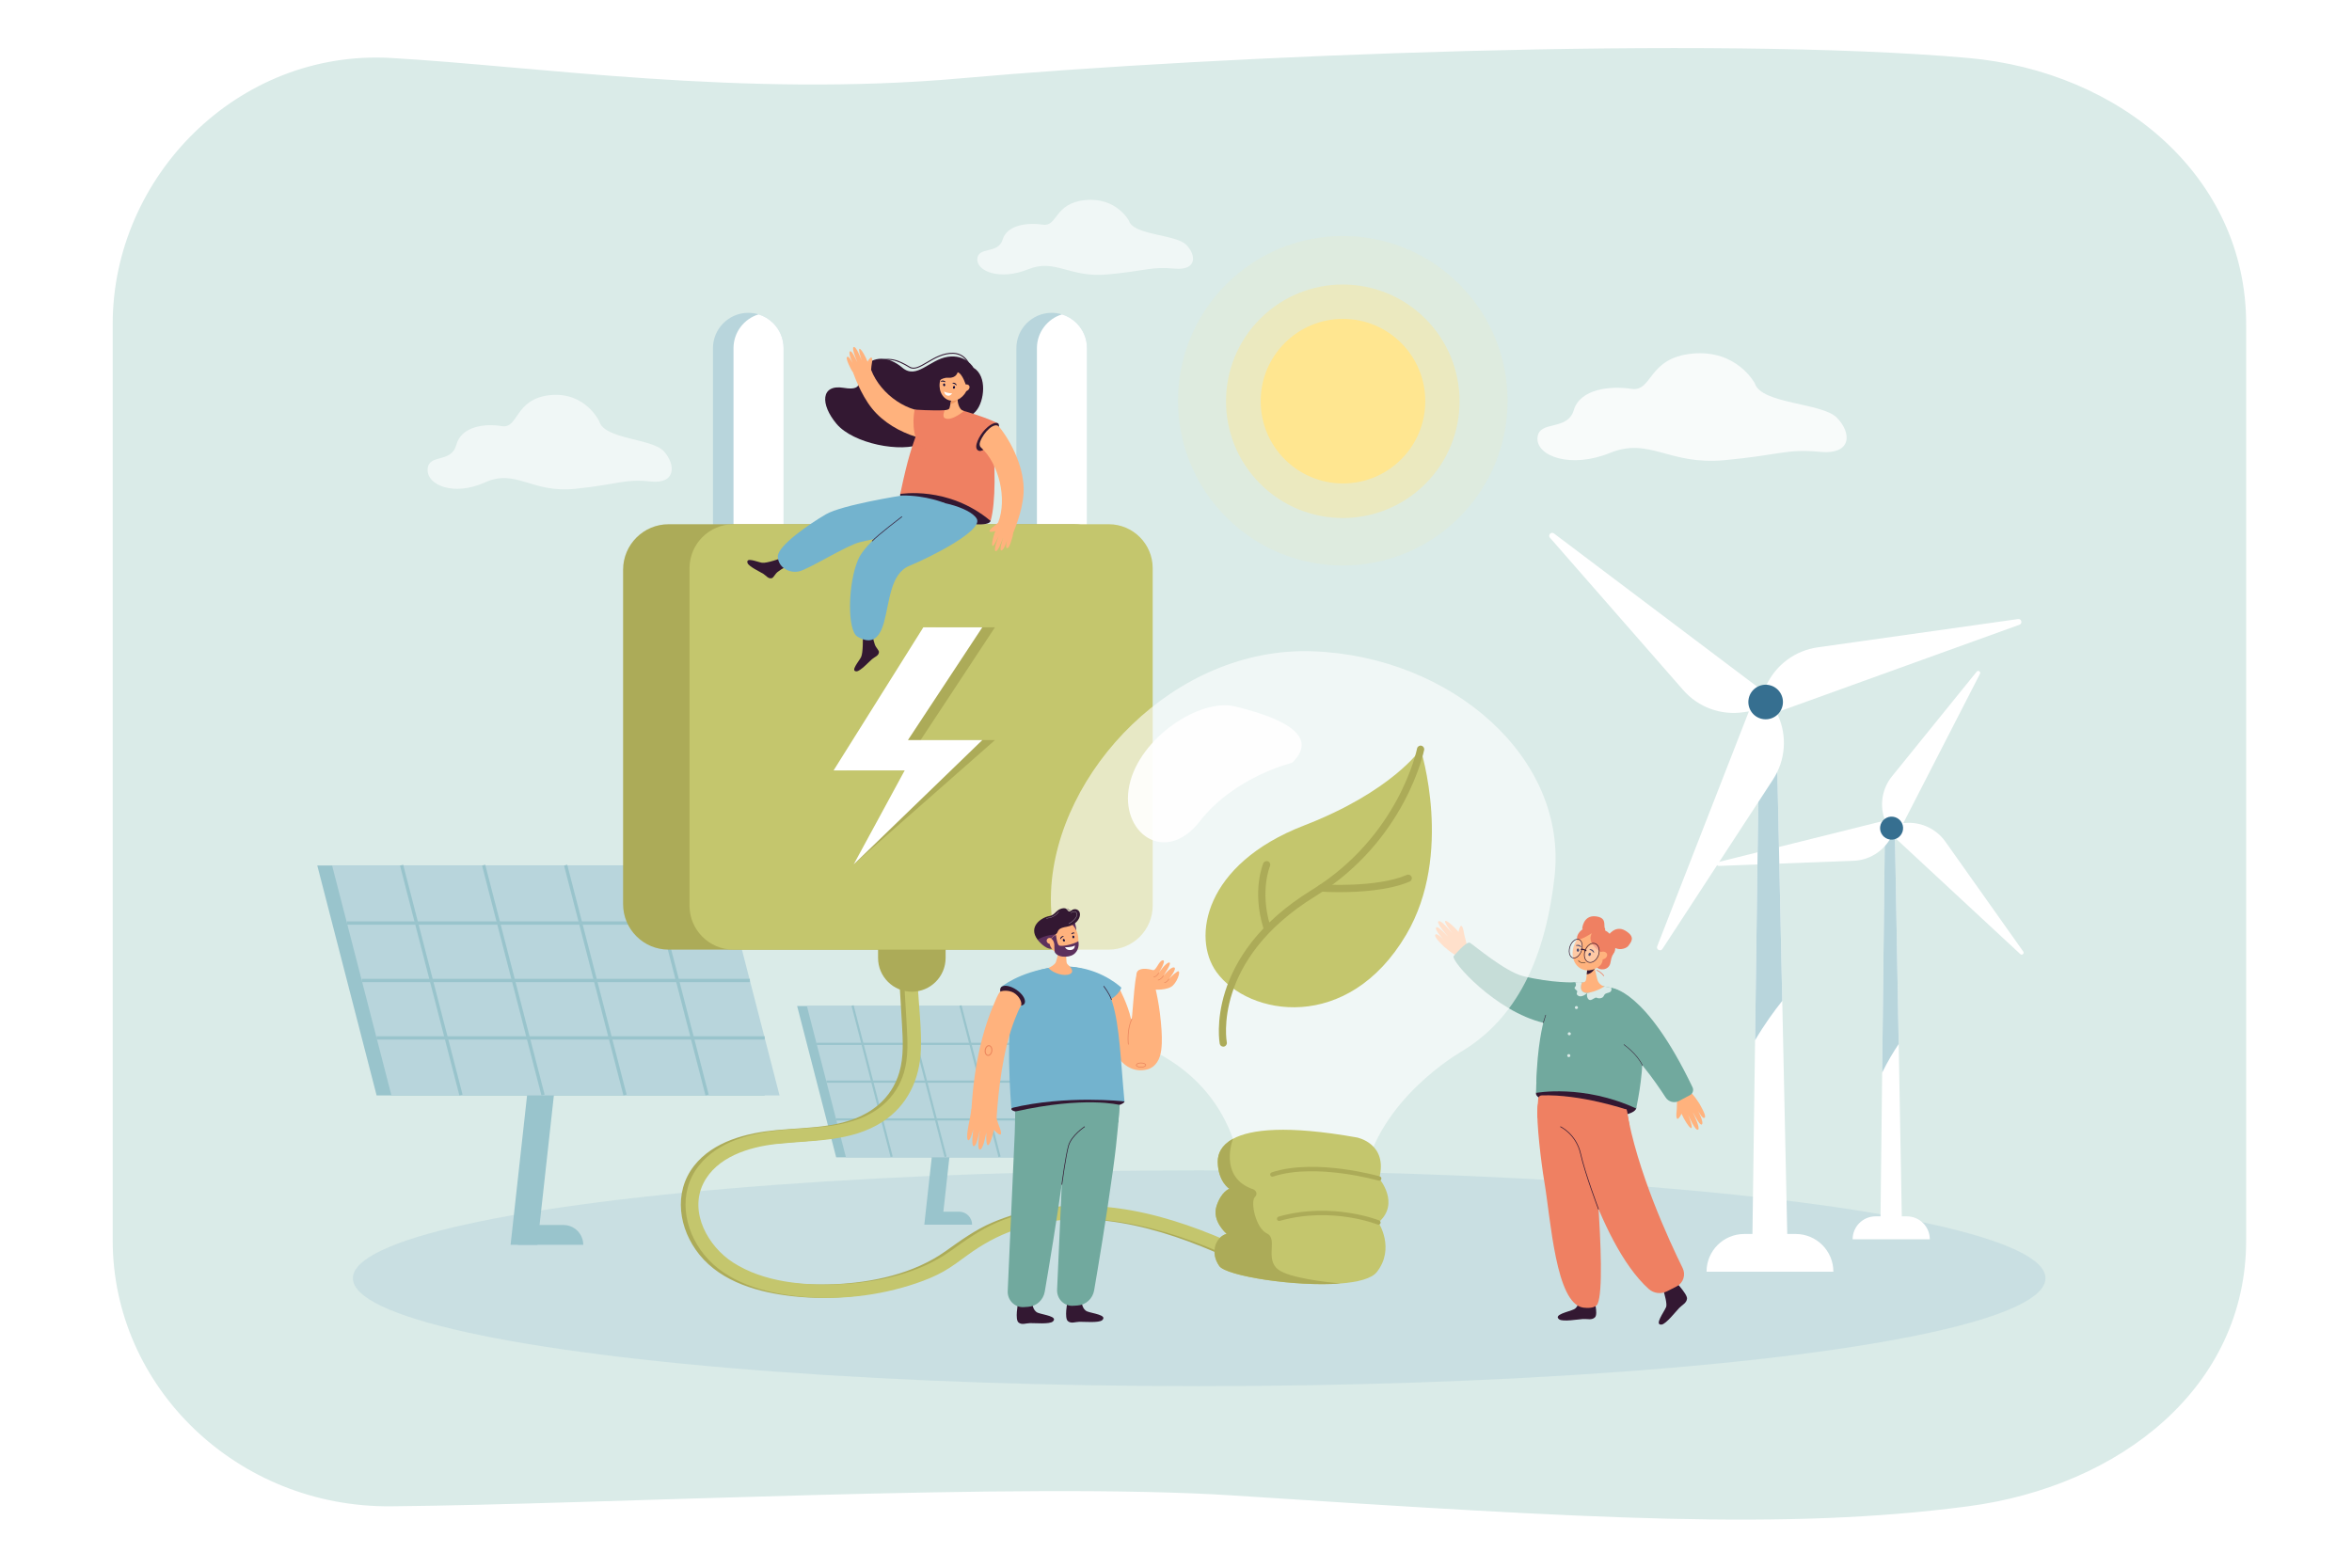 <?xml version="1.0" encoding="UTF-8"?>
<svg xmlns="http://www.w3.org/2000/svg" xmlns:xlink="http://www.w3.org/1999/xlink" version="1.1" id="_x3C_Layer_x3E_" x="0px" y="0px" viewBox="0 0 2760 1840" style="enable-background:new 0 0 2760 1840;" xml:space="preserve">
<rect style="fill:#FFFFFF;" width="2760" height="1840"></rect>
<g>
	<path style="fill:#DAEBE8;" d="M2635.8,380.275v1075.436c0,172.451-147.804,288.767-326.385,312.246   c-213.402,28.057-438.273,14.978-861.852-12.69c-247.275-16.137-741.355,10.576-988.924,12.69   c-180.255,1.534-326.395-139.796-326.395-312.246V380.275c0-172.451,146.444-322.392,326.395-312.246   c167.111,9.423,412.903,46.711,669.129,23.875c304.749-27.161,883.175-50.235,1181.647-23.875   C2488.908,83.876,2635.8,207.825,2635.8,380.275z"></path>
	<ellipse style="opacity:0.5;fill:#B8D5DC;" cx="1407.203" cy="1500.293" rx="993.101" ry="126.609"></ellipse>
	<g>
		<polygon style="fill:#99C4CC;" points="630.61,1461.02 599.161,1461.02 627.32,1205.83 658.769,1205.83   "></polygon>
		<g>
			<polygon style="fill:#99C4CC;" points="897.38,1285.749 441.957,1285.749 372.325,1015.838 827.747,1015.838    "></polygon>
			<polygon style="fill:#B8D5DC;" points="914.772,1285.749 459.349,1285.749 389.717,1015.838 845.14,1015.838    "></polygon>
			<g>
				<rect x="407.138" y="1081.442" style="fill:#99C4CC;" width="455.425" height="3.871"></rect>
			</g>
			<g>
				<rect x="424.533" y="1148.861" style="fill:#99C4CC;" width="455.425" height="3.871"></rect>
			</g>
			<g>
				<rect x="441.927" y="1216.269" style="fill:#99C4CC;" width="455.419" height="3.871"></rect>
			</g>
			<g>
				
					<rect x="504.118" y="1011.422" transform="matrix(0.968 -0.25 0.25 0.968 -271.442 162.907)" style="fill:#99C4CC;" width="3.863" height="278.749"></rect>
			</g>
			<g>
				
					<rect x="600.4" y="1011.423" transform="matrix(0.968 -0.25 0.25 0.968 -268.369 186.942)" style="fill:#99C4CC;" width="3.863" height="278.748"></rect>
			</g>
			<g>
				
					<rect x="696.682" y="1011.422" transform="matrix(0.968 -0.25 0.25 0.968 -265.336 211.012)" style="fill:#99C4CC;" width="3.863" height="278.749"></rect>
			</g>
			<g>
				
					<rect x="792.963" y="1011.423" transform="matrix(0.968 -0.25 0.25 0.968 -262.265 235.043)" style="fill:#99C4CC;" width="3.863" height="278.748"></rect>
			</g>
		</g>
		<path style="fill:#99C4CC;" d="M607.895,1437.797h53.308c12.826,0,23.223,10.397,23.223,23.223l0,0h-76.531V1437.797z"></path>
	</g>
	<g>
		<polygon style="fill:#99C4CC;" points="1105.342,1437.433 1084.651,1437.433 1103.177,1269.536 1123.869,1269.536   "></polygon>
		<polygon style="fill:#99C4CC;" points="1280.858,1358.327 981.222,1358.327 935.409,1180.745 1235.044,1180.745   "></polygon>
		<polygon style="fill:#B8D5DC;" points="1292.3,1358.327 992.665,1358.327 946.852,1180.745 1246.487,1180.745   "></polygon>
		<g>
			<rect x="958.314" y="1223.904" style="fill:#99C4CC;" width="299.638" height="2.557"></rect>
		</g>
		<g>
			<rect x="969.756" y="1268.252" style="fill:#99C4CC;" width="299.638" height="2.557"></rect>
		</g>
		<g>
			<rect x="981.203" y="1312.612" style="fill:#99C4CC;" width="299.633" height="2.557"></rect>
		</g>
		<g>
			
				<rect x="1022.119" y="1177.835" transform="matrix(0.968 -0.25 0.25 0.968 -284.653 295.846)" style="fill:#99C4CC;" width="2.543" height="183.404"></rect>
		</g>
		<g>
			
				<rect x="1085.465" y="1177.834" transform="matrix(0.968 -0.25 0.25 0.968 -282.675 311.71)" style="fill:#99C4CC;" width="2.543" height="183.405"></rect>
		</g>
		<g>
			
				<rect x="1148.814" y="1177.834" transform="matrix(0.968 -0.25 0.25 0.968 -280.666 327.534)" style="fill:#99C4CC;" width="2.543" height="183.405"></rect>
		</g>
		<g>
			
				<rect x="1212.157" y="1177.834" transform="matrix(0.968 -0.25 0.25 0.968 -278.658 343.356)" style="fill:#99C4CC;" width="2.543" height="183.405"></rect>
		</g>
		<path style="fill:#99C4CC;" d="M1090.397,1422.154h35.073c8.438,0,15.279,6.841,15.279,15.279l0,0h-50.352V1422.154z"></path>
	</g>
	<g style="opacity:0.8;">
		<path style="fill:#FFFFFF;" d="M2059.284,450.022c0,0-20.799-40.003-73.428-34.99c-52.629,5.012-46.364,45.111-71.425,41.352    c-25.062-3.759-60.148,0-67.666,25.061c-7.518,25.062-41.351,11.278-42.605,32.58c-1.253,21.302,38.845,36.339,85.209,17.543    c46.364-18.796,68.919,14.602,134.079,8.554c65.16-6.048,73.233-13.566,111.801-9.807c38.568,3.759,37.653-22.648,20.109-40.192    C2137.814,472.579,2066.803,474.25,2059.284,450.022z"></path>
	</g>
	<g style="opacity:0.6;">
		<path style="fill:#FFFFFF;" d="M1324.856,259.242c0,0-14.512-27.911-51.233-24.414c-36.721,3.497-32.349,31.475-49.836,28.852    c-17.486-2.623-41.967,0-47.213,17.486c-5.246,17.486-28.852,7.869-29.726,22.732s27.104,25.355,59.453,12.24    c32.349-13.115,48.087,10.188,93.551,5.969c45.464-4.22,51.097-9.466,78.007-6.843c26.91,2.623,26.271-15.802,14.031-28.043    C1379.648,274.98,1330.102,276.146,1324.856,259.242z"></path>
	</g>
	<g style="opacity:0.6;">
		<path style="fill:#FFFFFF;" d="M703.247,494.557c0,0-16.422-35.147-57.976-30.743c-41.554,4.404-36.607,39.635-56.395,36.332    c-19.788-3.303-47.49,0-53.427,22.019c-5.936,22.019-32.65,9.909-33.639,28.625c-0.989,18.716,30.671,31.928,67.278,15.414    c36.607-16.515,54.416,12.83,105.864,7.516c51.448-5.314,57.822-11.92,88.274-8.617s29.729-19.899,15.877-35.313    C765.251,514.375,709.183,515.843,703.247,494.557z"></path>
	</g>
	<g>
		<polygon style="fill:#FFFFFF;" points="2232.049,1446.905 2206.517,1446.905 2208.65,1258.916 2211.915,970.97 2223.486,970.97     2228.063,1225.347   "></polygon>
		<path style="fill:#B8D5DC;" d="M2228.063,1225.347c-5.691,8.488-12.702,19.931-19.413,33.569l3.265-287.946h11.57    L2228.063,1225.347z"></path>
		<g>
			<path style="fill:#FFFFFF;" d="M2216.383,976.284l-5.209-15.775c-5.582-16.905-2.187-35.489,9.013-49.328l99.423-122.854     c1.741-2.151,5.101,0.037,3.837,2.499l-95.661,186.346C2225.274,982.064,2218.108,981.506,2216.383,976.284z"></path>
			<path style="fill:#FFFFFF;" d="M2221.2,966.571l16.597-0.745c17.785-0.798,34.756,7.5,45.047,22.028l91.359,128.963     c1.6,2.259-1.416,4.9-3.444,3.017L2217.26,977.307C2213.23,973.565,2215.706,966.818,2221.2,966.571z"></path>
			<path style="fill:#FFFFFF;" d="M2226.469,970.343l-8.448,14.305c-9.053,15.33-25.278,25.005-43.068,25.683l-157.93,6.015     c-2.766,0.105-3.33-3.864-0.644-4.533l203.253-50.637C2224.969,959.845,2229.266,965.607,2226.469,970.343z"></path>
			<path style="fill:#366F90;" d="M2207.695,978.127c-3.389-6.645-0.749-14.779,5.896-18.167c6.645-3.389,14.779-0.749,18.167,5.896     c3.389,6.645,0.749,14.779-5.896,18.167C2219.217,987.412,2211.083,984.772,2207.695,978.127z"></path>
		</g>
		<path style="fill:#FFFFFF;" d="M2264.561,1454.564h-90.556l0,0c0-14.871,12.055-26.927,26.927-26.927h36.702    C2252.505,1427.637,2264.561,1439.693,2264.561,1454.564L2264.561,1454.564z"></path>
	</g>
	<g>
		<polygon style="fill:#FFFFFF;" points="2097.97,1479.989 2056.009,1479.989 2059.515,1220.97 2064.881,824.227 2083.896,824.227     2091.42,1174.717   "></polygon>
		<path style="fill:#B8D5DC;" d="M2091.42,1174.717c-9.354,11.695-20.875,27.462-31.905,46.253l5.366-396.742h19.016    L2091.42,1174.717z"></path>
		<g>
			<path style="fill:#FFFFFF;" d="M2076.281,817.027l10.204,22.781c10.935,24.412,8.709,52.709-5.909,75.111l-129.772,198.869     c-2.273,3.483-7.63,0.727-6.118-3.147l114.416-293.192C2062.107,809.75,2072.903,809.485,2076.281,817.027z"></path>
			<path style="fill:#FFFFFF;" d="M2070.57,832.282l-24.692,3.658c-26.461,3.92-53.099-5.883-70.708-26.018l-156.322-178.754     c-2.738-3.131,1.365-7.542,4.686-5.038l251.281,189.501C2081.411,820.607,2078.744,831.071,2070.57,832.282z"></path>
			<path style="fill:#FFFFFF;" d="M2062.116,827.453l10.434-22.677c11.181-24.301,33.949-41.25,60.436-44.99l235.133-33.201     c4.118-0.581,5.569,5.265,1.657,6.677l-296.035,106.845C2065.968,842.913,2058.662,834.96,2062.116,827.453z"></path>
			<path style="fill:#366F90;" d="M2088.985,812.939c6.083,9.412,3.385,21.974-6.028,28.058c-9.412,6.083-21.974,3.385-28.058-6.028     c-6.083-9.412-3.385-21.974,6.028-28.058C2070.34,800.828,2082.902,803.526,2088.985,812.939z"></path>
		</g>
		<path style="fill:#FFFFFF;" d="M2151.401,1492.576h-148.823l0,0c0-24.44,19.813-44.253,44.253-44.253h60.318    C2131.589,1448.323,2151.401,1468.136,2151.401,1492.576L2151.401,1492.576z"></path>
	</g>
	<g>
		<path style="fill:#ACAB58;" d="M1050.462,1060.347c1.607,47.318,5.401,94.53,7.988,141.797c1.041,19.022,2.258,37.95-3.127,56.48    c-4.39,15.108-12.883,28.247-24.894,38.417c-32.839,27.806-79.136,25.536-119.389,29.373    c-34.764,3.314-73.887,13.007-96.533,41.848c-24.818,31.609-17.888,74.538,6.267,104.368    c26.384,32.583,70.135,44.518,110.081,48.848c46.564,5.048,94.585-0.235,138.931-15.316c10.835-3.685,21.564-8.028,31.564-13.623    c10.031-5.613,19.167-12.615,28.437-19.369c17.195-12.528,35.526-22.776,55.707-29.657c85.176-29.04,175.674-3.635,254.457,32.364    c10.459,4.779,20.823,9.76,31.133,14.851c9.044,4.465,17.021-9.094,7.937-13.578c-79.22-39.111-165.644-72.044-255.477-58.896    c-20.492,2.999-40.438,8.598-59.46,16.786c-20.019,8.617-36.957,21.037-54.614,33.573    c-37.277,26.467-85.701,36.768-130.775,38.687c-41.502,1.768-88.175-2.488-123.966-25.483    c-29.109-18.701-51.766-58.528-34.976-92.658c15.361-31.225,53.685-42.913,85.809-46.459    c42.164-4.654,87.578-2.015,124.673-26.105c29.283-19.017,43.62-50.096,44.887-84.395c0.843-22.828-1.828-46.065-3.255-68.839    c-1.469-23.441-3.023-46.877-4.25-70.332c-0.57-10.89-1.061-21.783-1.431-32.682    C1065.845,1050.254,1050.118,1050.208,1050.462,1060.347L1050.462,1060.347z"></path>
	</g>
	<g>
		<path style="fill:#C4C66D;" d="M1055.967,1060.347c1.606,47.318,5.401,94.53,7.988,141.797c1.041,19.022,2.258,37.95-3.127,56.48    c-4.391,15.108-12.883,28.247-24.894,38.417c-32.839,27.806-79.135,25.536-119.389,29.373    c-34.764,3.314-73.887,13.007-96.533,41.848c-24.819,31.609-17.888,74.538,6.267,104.368    c26.385,32.583,70.135,44.518,110.081,48.848c46.564,5.048,94.585-0.235,138.932-15.316c10.835-3.685,21.564-8.028,31.564-13.623    c10.031-5.613,19.167-12.615,28.437-19.369c17.195-12.528,35.526-22.776,55.707-29.657c85.176-29.04,175.674-3.635,254.457,32.364    c10.459,4.779,20.823,9.76,31.133,14.851c9.044,4.465,17.021-9.094,7.937-13.578c-79.22-39.111-165.644-72.044-255.477-58.896    c-20.492,2.999-40.438,8.598-59.46,16.786c-20.018,8.617-36.957,21.037-54.613,33.573    c-37.277,26.467-85.701,36.768-130.775,38.687c-41.502,1.768-88.175-2.488-123.966-25.483    c-29.108-18.701-51.765-58.528-34.976-92.658c15.361-31.225,53.685-42.913,85.809-46.459    c42.164-4.654,87.578-2.015,124.673-26.105c29.283-19.017,43.62-50.096,44.887-84.395c0.843-22.828-1.828-46.065-3.255-68.839    c-1.469-23.441-3.022-46.877-4.25-70.332c-0.57-10.89-1.061-21.783-1.431-32.682    C1071.35,1050.254,1055.623,1050.208,1055.967,1060.347L1055.967,1060.347z"></path>
	</g>
	<path style="fill:#ACAB58;" d="M1070.013,1163.985L1070.013,1163.985c-21.887,0-39.63-17.743-39.63-39.63v-24.86   c0-21.887,17.743-39.63,39.63-39.63h0c21.887,0,39.63,17.743,39.63,39.63v24.86   C1109.643,1146.241,1091.9,1163.985,1070.013,1163.985z"></path>
	<g>
		<path style="fill:#B8D5DC;" d="M919.521,408.61v386.783c0,18.598-12.423,34.449-29.386,39.639    c-3.816,1.174-7.863,1.803-12.056,1.803c-22.791,0-41.442-18.651-41.442-41.442V408.61c0-22.791,18.651-41.442,41.442-41.442    c4.194,0,8.24,0.629,12.056,1.803c6.573,2.013,12.465,5.619,17.214,10.368C914.855,386.856,919.521,397.214,919.521,408.61z"></path>
		<path style="fill:#FFFFFF;" d="M919.521,408.61v386.783c0,18.598-12.423,34.449-29.386,39.639    c-16.963-5.19-29.386-21.041-29.386-39.639V408.61c0-18.598,12.423-34.449,29.386-39.639c6.573,2.013,12.465,5.619,17.214,10.368    C914.855,386.856,919.521,397.214,919.521,408.61z"></path>
		<path style="fill:#B8D5DC;" d="M1275.57,408.61v386.783c0,18.598-12.423,34.449-29.386,39.639    c-3.816,1.174-7.863,1.803-12.056,1.803c-22.791,0-41.442-18.651-41.442-41.442V408.61c0-22.791,18.65-41.442,41.442-41.442    c4.193,0,8.24,0.629,12.056,1.803c6.573,2.013,12.465,5.619,17.214,10.368C1270.905,386.856,1275.57,397.214,1275.57,408.61z"></path>
		<path style="fill:#FFFFFF;" d="M1275.57,408.61v386.783c0,18.598-12.423,34.449-29.386,39.639    c-16.963-5.19-29.386-21.041-29.386-39.639V408.61c0-18.598,12.423-34.449,29.386-39.639c6.573,2.013,12.465,5.619,17.214,10.368    C1270.905,386.856,1275.57,397.214,1275.57,408.61z"></path>
		<path style="fill:#ACAB58;" d="M1259.881,1114.599H784.639c-29.524,0-53.457-23.934-53.457-53.457V668.743    c0-29.524,23.934-53.457,53.458-53.457h475.242c29.524,0,53.457,23.934,53.457,53.457v392.398    C1313.339,1090.665,1289.405,1114.599,1259.881,1114.599z"></path>
		<path style="fill:#C4C66D;" d="M1300.998,1114.599H860.793c-28.527,0-51.653-23.126-51.653-51.653V666.938    c0-28.527,23.126-51.653,51.653-51.653h440.205c28.527,0,51.653,23.126,51.653,51.653v396.008    C1352.65,1091.473,1329.525,1114.599,1300.998,1114.599z"></path>
	</g>
	<g>
		<polygon style="fill:#ACAB58;" points="1001.756,1014.589 1076.466,904.277 993.015,904.277 1098.371,736.263 1167.559,736.263     1080.287,868.638 1167.559,868.638   "></polygon>
		<polygon style="fill:#FFFFFF;" points="1001.756,1014.589 1061.62,904.277 978.169,904.277 1083.524,736.263 1152.713,736.263     1065.441,868.638 1152.713,868.638   "></polygon>
	</g>
	<g>
		<path style="fill:#FFB27D;" d="M1968.28,1288.58c-0.672,3.963-0.274,12.255-0.871,16.238c-0.259,1.727-0.74,7.633,0.895,8.291    c1.421,0.572,3.958-3.723,4.916-5.943c5.969,13.64,18.545,29.288,7.837,1.49c0.012-0.004,0.024-0.008,0.036-0.012    c1.094,2.325,8.569,19.634,11.703,17.12c2.296-1.842-4.261-15.917-6.023-19.758c0.031-0.018,0.062-0.036,0.093-0.054    c2.101,3.772,7.865,15.475,10.15,13.833c3.007-2.16-4.882-17.03-4.882-17.03s6.256,12.485,8.491,8.735    c1.26-2.114-2.666-9.393-5.171-13.893v0c0,0-0.001-0.001-0.001-0.001c-0.525-0.943-0.989-1.767-1.328-2.393    c-0.282-0.519-0.583-0.952-0.898-1.321c-4.619-7.286-8.694-11.275-8.694-11.275s-4.05-5.495-10.309-2.771    C1970.234,1281.572,1968.571,1286.862,1968.28,1288.58z"></path>
		<path style="fill:#FFB27D;" d="M1721.38,1110.225c-0.431-3.996-3.065-11.842-3.573-15.836c-0.22-1.732-1.362-7.539-3.112-7.701    c-1.52-0.141-2.79,4.711-3.108,7.118c-9.439-11.376-25.769-22.781-7.933,0.823c-0.01,0.007-0.021,0.015-0.031,0.021    c-1.682-1.917-13.564-16.382-15.891-13.068c-1.705,2.427,8.417,14.053,11.152,17.232c-0.025,0.026-0.05,0.052-0.074,0.078    c-3.043-3.016-11.758-12.592-13.507-10.36c-2.301,2.937,9.315,14.942,9.315,14.942s-9.401-10.185-10.528-5.943    c-0.636,2.391,5.112,8.25,8.74,11.849v0c0,0,0.001,0.001,0.001,0.001c0.761,0.755,1.43,1.412,1.926,1.915    c0.412,0.418,0.819,0.746,1.221,1.01c6.416,5.666,11.413,8.323,11.413,8.323s5.383,4.11,10.655-0.303    C1721.406,1117.514,1721.567,1111.958,1721.38,1110.225z"></path>
		<path style="fill:#331832;" d="M1852.79,1524.722c0,0,0.326,9.119-5.886,12.045c-6.212,2.926-24.527,6.282-17.269,11.748    c4.165,3.136,22.682-0.082,27.947-0.378c5.266-0.296,10.347,1.646,14.05-1.983c4.074-3.992-1.383-22.414-1.383-22.414    s-4.403,2.545-8.496,2.672C1855.856,1526.596,1852.79,1524.722,1852.79,1524.722z"></path>
		<path style="fill:#331832;" d="M1944.355,1491.716c0,0,13.52,35.912,10.778,42.35c-2.742,6.437-14.241,21.49-5.282,20.587    c5.141-0.518,16.879-15.608,20.618-19.437c3.74-3.83,8.79-5.867,9.204-11.107c0.455-5.766-17.476-24.154-17.476-24.154    s-1.737-26.188-4.71-23.288C1953.203,1480.844,1944.355,1491.716,1944.355,1491.716z"></path>
		<path style="fill:#EF8062;" d="M1856.682,1089.903c0,0,1.052-15.722,15.378-14.416c14.326,1.307,9.232,10.999,11.295,14.112    c2.062,3.113-5.843,9.637-12.802,9.379C1863.593,1098.72,1856.682,1089.903,1856.682,1089.903z"></path>
		<path style="fill:#EF8062;" d="M1804.236,1298.93c2.57-28.9,61.942,4.551,61.942,4.551s20.779,199.183,8.605,226.791    c-2.403,5.449-12.217,5.135-16.801,4.514c-32.421-4.39-38.224-103.834-45.713-147.653    C1808.512,1365.149,1802.681,1316.41,1804.236,1298.93z"></path>
		<path style="fill:#331832;" d="M1920.009,1301.067c-1.87,7.069-29.278,13.905-61.711,5.628s-57.691-16.865-55.82-23.934    c1.87-7.069,30.161-9.943,62.593-1.666C1897.504,1289.372,1921.88,1293.998,1920.009,1301.067z"></path>
		<path style="fill:#71A99E;" d="M1817.621,1188.804c-7.941-3.741-15.143-9.081-15.143-9.081s17.882-29.297,53.94-26.508    c4.994,0.386,27.491,4.877,32.316,5.845c61.922,12.426,31.56,139.256,31.275,142.007c-62.22-28.843-117.531-18.306-117.531-18.306    C1803.123,1234.169,1816.568,1191.21,1817.621,1188.804z"></path>
		<path style="fill:#EF8062;" d="M1908.777,1302.293c0,0-54.398-18.344-99.781-16.607c-2.084,0.08-3.781,1.644-3.951,3.653    c0,0-1.266,16.257-0.987,21.673c0.616,11.988,108.22,10.046,108.22,10.046L1908.777,1302.293z"></path>
		<path style="fill:#FFB27D;" d="M1882.598,1157.787c-5.649,6.065-11.877,7.914-19.939,7.73    c-12.208-0.278-6.241-12.303-6.241-12.303c3,0,4.672-1.432,4.988-4.316l0.379-3.545l0.187-1.757l0.611-5.614l0.544-5.042    l2.233-20.678l5.148,21.224l0.876,3.605l3.017,12.441c0.965,3.966,4.085,7.094,8.135,8.236    C1882.555,1157.774,1882.579,1157.784,1882.598,1157.787z"></path>
		<path style="fill:#331832;" d="M1871.384,1137.093c0,0-3.741,6.038-9.412,6.505l0.611-5.614    C1866.128,1137.387,1871.384,1137.093,1871.384,1137.093z"></path>
		<path style="fill:#EF8062;" d="M1893.161,1119.583c0,0-2.188,2.752-3.276,9.919c-1.593,10.488-14.375,9.406-15.963,5.494    c-0.196-0.484,7.562-16.047,7.562-16.047l4.444-0.43L1893.161,1119.583z"></path>
		
			<ellipse transform="matrix(0.441 -0.897 0.897 0.441 42.37 2298.753)" style="fill:#FFB27D;" cx="1867.356" cy="1115.349" rx="24.067" ry="20.135"></ellipse>
		<path style="fill:#EF8062;" d="M1867.84,1095.309c0.2,0.9-7.889,10.834,12.459,23.242c20.348,12.408,19.063-18.687,3.398-26.433    c-22.619-11.185-32.867,2.217-33.14,8.578C1850.284,1107.057,1867.84,1095.309,1867.84,1095.309z"></path>
		<path style="fill:#EF8062;" d="M1879.575,1113.901c0,0,4.673,12.942-2.629,20.73c0,0,7.612-3.085,8.656-5.047    c1.044-1.961,3.047-9.84,3.047-9.84L1879.575,1113.901z"></path>
		<path style="fill:#FFB27D;" d="M1881.738,1125.807c-2.966,0.978-5.965-0.136-6.699-2.488c-0.734-2.352,1.076-5.051,4.042-6.028    c2.966-0.978,5.965,0.136,6.698,2.488C1886.513,1122.13,1884.703,1124.829,1881.738,1125.807z"></path>
		<g>
			<path style="fill:#080435;" d="M1865.483,1114.759c-0.107-0.087-0.174-0.22-0.168-0.365c0.01-0.245,0.221-0.432,0.474-0.419     c0.148,0.008,3.604-0.12,4.869,3.598c0.08,0.234-0.04,0.485-0.278,0.563c-0.238,0.078-0.45-0.07-0.584-0.28     c-1.343-2.107-3.918-2.985-4.042-2.992C1865.65,1114.858,1865.557,1114.819,1865.483,1114.759z"></path>
		</g>
		<path style="fill:#080435;" d="M1866.74,1120.673c-0.413,0.975-1.342,1.519-2.075,1.215s-0.993-1.34-0.58-2.314    c0.413-0.975,1.342-1.519,2.075-1.215C1866.892,1118.662,1867.152,1119.698,1866.74,1120.673z"></path>
		<g>
			<path style="fill:#080435;" d="M1849.604,1110.143c-0.133-0.041-0.246-0.14-0.297-0.277c-0.087-0.231,0.034-0.484,0.271-0.565     c0.139-0.047,3.262-1.446,5.88,1.548c0.165,0.189,0.153,0.467-0.035,0.627c-0.188,0.161-0.44,0.102-0.646-0.045     c-2.059-1.465-4.767-1.329-4.883-1.29C1849.796,1110.173,1849.695,1110.172,1849.604,1110.143z"></path>
		</g>
		<path style="fill:#080435;" d="M1853.076,1115.185c0.003,1.061-0.636,1.911-1.428,1.9c-0.792-0.011-1.437-0.88-1.44-1.94    c-0.003-1.06,0.636-1.911,1.428-1.9C1852.428,1113.255,1853.073,1114.124,1853.076,1115.185z"></path>
		<path style="opacity:0.3;fill:#FFFFFF;" d="M1876.234,1118.477c-0.72,5.937-4.942,11.064-9.428,11.452    c-4.486,0.387-7.539-4.111-6.819-10.049s4.942-11.064,9.428-11.452S1876.955,1112.54,1876.234,1118.477z"></path>
		<path style="opacity:0.3;fill:#FFFFFF;" d="M1856.423,1113.446c-1.375,5.703-5.735,10.492-9.737,10.697    c-4.002,0.204-6.132-4.253-4.756-9.957c1.375-5.703,5.735-10.492,9.737-10.697    C1855.669,1103.285,1857.799,1107.742,1856.423,1113.446z"></path>
		<g>
			<path style="fill:#331832;" d="M1876.223,1120.871c0.24-0.743,0.435-1.515,0.561-2.3c0.049-0.271,0.091-0.545,0.121-0.815     c0.052-0.461,0.089-0.911,0.1-1.364c0.085-3.137-0.847-5.88-2.636-7.674c-1.411-1.422-3.21-2.086-5.199-1.93     c-0.406,0.037-0.815,0.099-1.214,0.203c-3.226,0.798-6.194,3.706-7.831,7.47c-0.188,0.427-0.358,0.854-0.499,1.303     c-0.36,1.045-0.607,2.133-0.737,3.254c-0.12,1.08-0.13,2.128-0.028,3.116c0.236,2.403,1.118,4.474,2.565,5.922     c0.584,0.583,1.244,1.045,1.947,1.371c0.212,0.096,0.428,0.183,0.65,0.256c0.812,0.275,1.686,0.375,2.602,0.303     c0.955-0.073,1.893-0.337,2.793-0.764c2.267-1.065,4.3-3.141,5.686-5.746c0.15-0.262,0.287-0.538,0.417-0.819     C1875.785,1122.083,1876.024,1121.486,1876.223,1120.871z M1860.522,1125.454c-0.468-0.998-0.782-2.145-0.903-3.38     c-0.104-0.943-0.096-1.946,0.024-2.963c0.119-1.017,0.34-2.006,0.647-2.957c0.145-0.456,0.31-0.894,0.498-1.322     c1.568-3.676,4.44-6.499,7.549-7.167c0.301-0.075,0.603-0.113,0.909-0.14c0.809-0.066,1.574,0.023,2.289,0.263     c0.851,0.273,1.623,0.759,2.296,1.437c0.927,0.93,1.61,2.18,2.003,3.628c0.161,0.576,0.269,1.182,0.333,1.824     c0.002,0.037,0.007,0.067,0.009,0.104c0.009,0.022,0.01,0.041,0.01,0.06c0.038,0.328,0.057,0.657,0.053,0.994     c0.019,0.594-0.018,1.209-0.086,1.828c-0.077,0.679-0.201,1.337-0.368,1.984c-0.107,0.437-0.238,0.863-0.384,1.282     c-0.157,0.442-0.33,0.876-0.514,1.296l-0.004,0.008c-1.237,2.755-3.201,4.99-5.456,6.151c-0.92,0.491-1.891,0.786-2.876,0.863     c-1.043,0.079-2.024-0.097-2.916-0.508c-0.609-0.284-1.165-0.681-1.669-1.191c-0.572-0.569-1.046-1.267-1.42-2.058     C1860.539,1125.48,1860.534,1125.469,1860.522,1125.454z"></path>
		</g>
		<g>
			<path style="fill:#331832;" d="M1855.673,1115.795c0.117-0.295,0.223-0.585,0.325-0.887c-0.138,0.011-0.238,0.021-0.291,0.034     c-0.465,1.62-1.154,3.13-1.988,4.438c0.004-0.008,0.007-0.015,0.018-0.019c0.105-0.145,0.199-0.286,0.296-0.434     c0.01-0.023,0.032-0.05,0.043-0.072c0.116-0.168,0.23-0.354,0.333-0.536c0.161-0.266,0.325-0.54,0.474-0.82     c0.149-0.281,0.29-0.565,0.427-0.86C1855.437,1116.366,1855.559,1116.082,1855.673,1115.795z M1855.673,1115.795     c0.117-0.295,0.223-0.585,0.325-0.887c-0.138,0.011-0.238,0.021-0.291,0.034c-0.465,1.62-1.154,3.13-1.988,4.438     c0.004-0.008,0.007-0.015,0.018-0.019c0.105-0.145,0.199-0.286,0.296-0.434c0.01-0.023,0.032-0.05,0.043-0.072     c0.116-0.168,0.23-0.354,0.333-0.536c0.161-0.266,0.325-0.54,0.474-0.82c0.149-0.281,0.29-0.565,0.427-0.86     C1855.437,1116.366,1855.559,1116.082,1855.673,1115.795z M1855.673,1115.795c0.117-0.295,0.223-0.585,0.325-0.887     c-0.138,0.011-0.238,0.021-0.291,0.034c-0.465,1.62-1.154,3.13-1.988,4.438c0.004-0.008,0.007-0.015,0.018-0.019     c0.105-0.145,0.199-0.286,0.296-0.434c0.01-0.023,0.032-0.05,0.043-0.072c0.116-0.168,0.23-0.354,0.333-0.536     c0.161-0.266,0.325-0.54,0.474-0.82c0.149-0.281,0.29-0.565,0.427-0.86C1855.437,1116.366,1855.559,1116.082,1855.673,1115.795z      M1855.673,1115.795c0.117-0.295,0.223-0.585,0.325-0.887c-0.138,0.011-0.238,0.021-0.291,0.034     c-0.465,1.62-1.154,3.13-1.988,4.438c0.004-0.008,0.007-0.015,0.018-0.019c0.105-0.145,0.199-0.286,0.296-0.434     c0.01-0.023,0.032-0.05,0.043-0.072c0.116-0.168,0.23-0.354,0.333-0.536c0.161-0.266,0.325-0.54,0.474-0.82     c0.149-0.281,0.29-0.565,0.427-0.86C1855.437,1116.366,1855.559,1116.082,1855.673,1115.795z M1855.673,1115.795     c0.117-0.295,0.223-0.585,0.325-0.887c-0.138,0.011-0.238,0.021-0.291,0.034c-0.465,1.62-1.154,3.13-1.988,4.438     c0.004-0.008,0.007-0.015,0.018-0.019c0.105-0.145,0.199-0.286,0.296-0.434c0.01-0.023,0.032-0.05,0.043-0.072     c0.116-0.168,0.23-0.354,0.333-0.536c0.161-0.266,0.325-0.54,0.474-0.82c0.149-0.281,0.29-0.565,0.427-0.86     C1855.437,1116.366,1855.559,1116.082,1855.673,1115.795z M1855.673,1115.795c0.117-0.295,0.223-0.585,0.325-0.887     c-0.138,0.011-0.238,0.021-0.291,0.034c-0.465,1.62-1.154,3.13-1.988,4.438c0.004-0.008,0.007-0.015,0.018-0.019     c0.105-0.145,0.199-0.286,0.296-0.434c0.01-0.023,0.032-0.05,0.043-0.072c0.116-0.168,0.23-0.354,0.333-0.536     c0.161-0.266,0.325-0.54,0.474-0.82c0.149-0.281,0.29-0.565,0.427-0.86C1855.437,1116.366,1855.559,1116.082,1855.673,1115.795z      M1855.673,1115.795c0.117-0.295,0.223-0.585,0.325-0.887c-0.138,0.011-0.238,0.021-0.291,0.034     c-0.465,1.62-1.154,3.13-1.988,4.438c0.004-0.008,0.007-0.015,0.018-0.019c0.105-0.145,0.199-0.286,0.296-0.434     c0.01-0.023,0.032-0.05,0.043-0.072c0.116-0.168,0.23-0.354,0.333-0.536c0.161-0.266,0.325-0.54,0.474-0.82     c0.149-0.281,0.29-0.565,0.427-0.86C1855.437,1116.366,1855.559,1116.082,1855.673,1115.795z M1855.673,1115.795     c0.117-0.295,0.223-0.585,0.325-0.887c-0.138,0.011-0.238,0.021-0.291,0.034c-0.465,1.62-1.154,3.13-1.988,4.438     c0.004-0.008,0.007-0.015,0.018-0.019c0.105-0.145,0.199-0.286,0.296-0.434c0.01-0.023,0.032-0.05,0.043-0.072     c0.116-0.168,0.23-0.354,0.333-0.536c0.161-0.266,0.325-0.54,0.474-0.82c0.149-0.281,0.29-0.565,0.427-0.86     C1855.437,1116.366,1855.559,1116.082,1855.673,1115.795z M1856.501,1114.887c0.13-0.445,0.236-0.9,0.323-1.355     c0.047-0.244,0.085-0.492,0.124-0.74c0.562-3.818-0.244-7.265-2.136-9.205c-0.455-0.452-0.941-0.817-1.476-1.076     c-0.433-0.213-0.886-0.362-1.37-0.443c-0.345-0.055-0.688-0.072-1.056-0.055l-0.008-0.004c-0.085-0.002-0.184,0.009-0.272,0.015     c-4.294,0.38-8.54,5.741-9.447,11.966c-0.554,3.822,0.244,7.265,2.144,9.209c0.48,0.5,1.025,0.882,1.614,1.148     c0.691,0.311,1.448,0.46,2.239,0.432c0.011-0.004,0.019-0.001,0.031-0.005c0.096-0.003,0.192-0.005,0.292-0.015     c1.563-0.137,3.112-0.922,4.49-2.177l0.004-0.008l0.008,0.004c1.371-1.24,2.579-2.928,3.479-4.874     C1855.892,1116.818,1856.245,1115.87,1856.501,1114.887z M1853.601,1119.555c-0.85,1.282-1.843,2.363-2.912,3.135     c-0.893,0.659-1.835,1.095-2.782,1.254c-0.011,0.004-0.015,0.012-0.023,0.008c-0.003,0.008-0.011,0.004-0.011,0.004     c-0.034,0.012-0.076,0.021-0.103,0.018c-0.118,0.029-0.237,0.04-0.355,0.05c-0.138,0.011-0.276,0.022-0.415,0.015     c-1.188,0.005-2.267-0.454-3.126-1.344c-1.711-1.758-2.445-4.889-1.963-8.432c0.004-0.008-0.001-0.019,0.003-0.026     c0.004-0.008,0.003-0.026,0.006-0.034s0.004-0.008,0.007-0.015c0.003-0.026,0.005-0.052,0.008-0.079     c0.867-5.913,4.806-11.001,8.782-11.35c0.257-0.022,0.503-0.021,0.75-0.001c0.498,0.032,0.972,0.155,1.412,0.353     c0.503,0.226,0.967,0.555,1.379,0.978c0.032,0.033,0.065,0.066,0.093,0.106c0.817,0.88,1.406,2.088,1.728,3.505     c0.332,1.476,0.382,3.173,0.118,4.975c-0.045,0.282-0.09,0.563-0.143,0.842c-0.098,0.478-0.215,0.956-0.347,1.427     c-0.465,1.62-1.154,3.13-1.988,4.438C1853.676,1119.434,1853.636,1119.498,1853.601,1119.555z M1855.673,1115.795     c0.117-0.295,0.223-0.585,0.325-0.887c-0.138,0.011-0.238,0.021-0.291,0.034c-0.465,1.62-1.154,3.13-1.988,4.438     c0.004-0.008,0.007-0.015,0.018-0.019c0.105-0.145,0.199-0.286,0.296-0.434c0.01-0.023,0.032-0.05,0.043-0.072     c0.116-0.168,0.23-0.354,0.333-0.536c0.161-0.266,0.325-0.54,0.474-0.82c0.149-0.281,0.29-0.565,0.427-0.86     C1855.437,1116.366,1855.559,1116.082,1855.673,1115.795z M1855.673,1115.795c0.117-0.295,0.223-0.585,0.325-0.887     c-0.138,0.011-0.238,0.021-0.291,0.034c-0.465,1.62-1.154,3.13-1.988,4.438c0.004-0.008,0.007-0.015,0.018-0.019     c0.105-0.145,0.199-0.286,0.296-0.434c0.01-0.023,0.032-0.05,0.043-0.072c0.116-0.168,0.23-0.354,0.333-0.536     c0.161-0.266,0.325-0.54,0.474-0.82c0.149-0.281,0.29-0.565,0.427-0.86C1855.437,1116.366,1855.559,1116.082,1855.673,1115.795z      M1855.673,1115.795c0.117-0.295,0.223-0.585,0.325-0.887c-0.138,0.011-0.238,0.021-0.291,0.034     c-0.465,1.62-1.154,3.13-1.988,4.438c0.004-0.008,0.007-0.015,0.018-0.019c0.105-0.145,0.199-0.286,0.296-0.434     c0.01-0.023,0.032-0.05,0.043-0.072c0.116-0.168,0.23-0.354,0.333-0.536c0.161-0.266,0.325-0.54,0.474-0.82     c0.149-0.281,0.29-0.565,0.427-0.86C1855.437,1116.366,1855.559,1116.082,1855.673,1115.795z M1855.673,1115.795     c0.117-0.295,0.223-0.585,0.325-0.887c-0.138,0.011-0.238,0.021-0.291,0.034c-0.465,1.62-1.154,3.13-1.988,4.438     c0.004-0.008,0.007-0.015,0.018-0.019c0.105-0.145,0.199-0.286,0.296-0.434c0.01-0.023,0.032-0.05,0.043-0.072     c0.116-0.168,0.23-0.354,0.333-0.536c0.161-0.266,0.325-0.54,0.474-0.82c0.149-0.281,0.29-0.565,0.427-0.86     C1855.437,1116.366,1855.559,1116.082,1855.673,1115.795z M1855.673,1115.795c0.117-0.295,0.223-0.585,0.325-0.887     c-0.138,0.011-0.238,0.021-0.291,0.034c-0.465,1.62-1.154,3.13-1.988,4.438c0.004-0.008,0.007-0.015,0.018-0.019     c0.105-0.145,0.199-0.286,0.296-0.434c0.01-0.023,0.032-0.05,0.043-0.072c0.116-0.168,0.23-0.354,0.333-0.536     c0.161-0.266,0.325-0.54,0.474-0.82c0.149-0.281,0.29-0.565,0.427-0.86C1855.437,1116.366,1855.559,1116.082,1855.673,1115.795z      M1855.673,1115.795c0.117-0.295,0.223-0.585,0.325-0.887c-0.138,0.011-0.238,0.021-0.291,0.034     c-0.465,1.62-1.154,3.13-1.988,4.438c0.004-0.008,0.007-0.015,0.018-0.019c0.105-0.145,0.199-0.286,0.296-0.434     c0.01-0.023,0.032-0.05,0.043-0.072c0.116-0.168,0.23-0.354,0.333-0.536c0.161-0.266,0.325-0.54,0.474-0.82     c0.149-0.281,0.29-0.565,0.427-0.86C1855.437,1116.366,1855.559,1116.082,1855.673,1115.795z M1855.673,1115.795     c0.117-0.295,0.223-0.585,0.325-0.887c-0.138,0.011-0.238,0.021-0.291,0.034c-0.465,1.62-1.154,3.13-1.988,4.438     c0.004-0.008,0.007-0.015,0.018-0.019c0.105-0.145,0.199-0.286,0.296-0.434c0.01-0.023,0.032-0.05,0.043-0.072     c0.116-0.168,0.23-0.354,0.333-0.536c0.161-0.266,0.325-0.54,0.474-0.82c0.149-0.281,0.29-0.565,0.427-0.86     C1855.437,1116.366,1855.559,1116.082,1855.673,1115.795z"></path>
		</g>
		<g>
			<path style="fill:#331832;" d="M1855.194,1114.902c-0.193-0.087-0.345-0.255-0.4-0.47c-0.095-0.371,0.137-0.741,0.517-0.827     c0.122-0.027,3.017-0.643,6.161,1.704c0.313,0.234,0.376,0.667,0.141,0.967c-0.235,0.301-0.681,0.354-0.993,0.121     c-2.61-1.95-4.943-1.454-4.966-1.449C1855.495,1114.985,1855.333,1114.964,1855.194,1114.902z"></path>
		</g>
		<path style="fill:#EF8062;" d="M1886.929,1098.374c0,0,8.299-13.416,20.563-5.934c12.264,7.482,6.328,13.369,3.55,17.448    c-2.07,3.039-9.758,5.927-15.892,2.625C1889.016,1109.21,1886.929,1098.374,1886.929,1098.374z"></path>
		<g>
			<path style="fill:#EF8062;" d="M1881.925,1145.706c-0.141,0-0.281-0.07-0.363-0.199c-0.024-0.035-2.745-4.105-7.9-6.287     c-0.217-0.094-0.323-0.352-0.229-0.563c0.088-0.246,0.328-0.328,0.569-0.234c5.407,2.287,8.169,6.439,8.287,6.615     c0.129,0.2,0.076,0.469-0.123,0.598C1882.089,1145.683,1882.007,1145.706,1881.925,1145.706z"></path>
		</g>
		<g>
			<path style="fill:#020202;" d="M1858.526,1130.306c-2.082,0-5.313-0.422-6.504-2.897c-0.053-0.117-0.006-0.258,0.111-0.317     c0.106-0.035,0.252-0.012,0.311,0.105c1.625,3.401,7.829,2.569,7.87,2.533c0.111,0.012,0.24,0.07,0.264,0.199     c0.018,0.129-0.07,0.246-0.193,0.27C1860.297,1130.212,1859.552,1130.306,1858.526,1130.306z"></path>
		</g>
		<path style="fill:#DAEBE8;" d="M1856.418,1153.215c0,0-5.345,11.751,6.241,12.303c0,0-6.224,5.761-10.432,3.297    c-4.208-2.465-0.079-4.476-1.857-6.096c-1.778-1.62-3.746-2.805-1.891-4.605c1.855-1.8,0.115-5.076,0.115-5.076    S1853.658,1152.021,1856.418,1153.215z"></path>
		<path style="fill:#DAEBE8;" d="M1851.696,1182.6c0.022-0.973-0.776-1.781-1.782-1.804s-1.84,0.747-1.862,1.721    c-0.022,0.973,0.776,1.781,1.782,1.804C1850.84,1184.344,1851.674,1183.573,1851.696,1182.6z"></path>
		<path style="fill:#DAEBE8;" d="M1842.759,1239.016c0.022-0.973-0.776-1.781-1.782-1.803c-1.006-0.023-1.84,0.747-1.862,1.721    c-0.022,0.973,0.776,1.781,1.782,1.804C1841.903,1240.76,1842.736,1239.99,1842.759,1239.016z"></path>
		<path style="fill:#DAEBE8;" d="M1843.342,1213.375c0.022-0.973-0.776-1.781-1.782-1.803c-1.006-0.023-1.84,0.747-1.862,1.72    c-0.022,0.973,0.776,1.781,1.782,1.804S1843.32,1214.348,1843.342,1213.375z"></path>
		<path style="fill:#71A99E;" d="M1811.032,1200.444c0,0-7.378,27.125-8.221,71.891l45.784-119.298c0,0-27.531,1.053-61.463-7.398    c-20.902-5.203-58.186-36.792-62.088-39.054c-4.215-2.444-19.236,15.63-19.236,15.63    C1702.451,1128.097,1755.11,1187.072,1811.032,1200.444z"></path>
		<path style="fill:#71A99E;" d="M1890.813,1159.532c0,0,39.907,0.909,95.33,116.616c1.611,3.363,0.315,7.44-2.925,9.166    l-12.88,6.864c-5.55,2.957-12.366,1.155-15.826-4.191c-11.684-18.055-38.421-56.652-60.303-68.066    C1865.319,1204.852,1890.813,1159.532,1890.813,1159.532z"></path>
		<path style="fill:#DAEBE8;" d="M1882.598,1157.787l8.214,1.745c0,0,1.369,4.182-2.702,5.406c-4.07,1.223-4.88,1.205-6.244,4.201    c-1.364,2.996-6.4,3.013-8.144,1.92c-1.744-1.092-4.937,2.783-7.806,2.717c-2.869-0.065-4.451-5.021-3.258-8.258    C1862.659,1165.517,1873.476,1163.978,1882.598,1157.787z"></path>
		<g>
			<path style="fill:#331832;" d="M1927.393,1250.787c-0.106,0-0.211-0.059-0.258-0.164c-6.105-13.324-21.499-24.221-21.658-24.326     c-0.123-0.094-0.158-0.27-0.065-0.399c0.088-0.117,0.258-0.164,0.393-0.07c0.153,0.117,15.67,11.096,21.846,24.561     c0.064,0.141,0,0.305-0.141,0.375C1927.475,1250.776,1927.434,1250.787,1927.393,1250.787z"></path>
		</g>
		<g>
			<path style="fill:#331832;" d="M1811.034,1200.728c-0.029,0-0.059,0-0.082-0.012c-0.152-0.047-0.234-0.199-0.188-0.352     l2.827-9.09c0.053-0.141,0.229-0.223,0.352-0.188c0.153,0.047,0.235,0.199,0.188,0.352l-2.827,9.09     C1811.269,1200.645,1811.157,1200.728,1811.034,1200.728z"></path>
		</g>
		<path style="fill:#EF8062;" d="M1837.699,1301.074c0,0,35.129,155.901,96.869,211.658c5.981,5.401,14.575,6.481,21.715,2.841    l11.302-5.762c7.712-3.931,10.835-13.571,6.947-21.46c-15.991-32.448-53.928-114.602-65.755-186.059L1837.699,1301.074z"></path>
		<g>
			<path style="fill:#331832;" d="M1875.533,1419.617c-0.158-0.422-15.817-41.779-21.06-65.179     c-5.196-23.165-23.476-31.645-23.664-31.727l0.323-0.727c0.188,0.094,18.819,8.727,24.103,32.29     c5.237,23.329,20.878,64.651,21.036,65.062L1875.533,1419.617z"></path>
		</g>
	</g>
	<g>
		<g>
			<path style="fill:#331832;" d="M1142.41,431.649c0,0-8.72-16.106-30.282-12.831c-21.562,3.275-36.479,26.96-53.234,12.743     c-16.755-14.217-34.438-13.589-44.74-0.661c-10.302,12.928,2.79,28.811-24.132,24.307c-26.922-4.504-27.728,19.261-8.317,42.33     c19.411,23.07,75.843,34.341,100.782,22.985c24.939-11.356,53.206-27.081,62.871-38.164     C1155.023,471.276,1158.849,441.413,1142.41,431.649z"></path>
		</g>
		<g>
			<path style="fill:#331832;" d="M1139.32,434.312c-0.039-0.185-4.05-18.527-20.716-19.072     c-11.567-0.357-21.46,5.436-30.144,10.567c-8.333,4.923-15.532,9.174-21.458,5.586c-14.775-8.948-25.527-12.425-40.005-5.177     l-0.524-1.045c16.439-8.226,28.836-2.224,41.134,5.223c5.326,3.226,11.916-0.666,20.257-5.593     c8.82-5.211,18.81-11.128,30.777-10.728c17.593,0.574,21.78,19.807,21.82,20.002L1139.32,434.312z"></path>
		</g>
		<g>
			<path style="fill:#331832;" d="M1063.9,452.361c-6.739,0-14.568-3.436-22.661-10.193c-0.082-0.07-0.094-0.199-0.024-0.281     c0.07-0.082,0.199-0.059,0.27-0.023c13.858,11.565,26.883,13.301,34.877,4.656c8.545-9.278,20.807-12.902,30.542-8.973     c10.052,4.011,16.503-2.78,16.568-2.839c0.07-0.082,0.194-0.082,0.276-0.012c0.076,0.07,0.082,0.199,0.006,0.27     c-0.047,0.059-4.017,4.246-10.562,4.246c-1.929,0-4.088-0.364-6.427-1.314c-9.612-3.871-21.687-0.27-30.12,8.879     C1073.201,450.52,1068.844,452.361,1063.9,452.361z"></path>
		</g>
		<g>
			<path style="fill:#FFB27D;" d="M1023.189,479.313c-13.523-16.871-21.716-41.004-21.801-41.448l20.839-3.757     c11.43,29.531,44.534,51.936,73.198,48.881l23.288,33.206C1102.204,522.385,1050.239,513.061,1023.189,479.313z"></path>
		</g>
		<path style="fill:#FFB27D;" d="M1021.413,440.719c0.806-3.362,0.889-10.497,1.63-13.88c0.321-1.467,1.06-6.506-0.359-7.163    c-1.233-0.57-3.715,2.972-4.684,4.823c-4.589-12.035-14.946-26.162-6.89-1.717c-0.011,0.002-0.022,0.005-0.032,0.008    c-0.85-2.055-6.585-17.322-9.504-15.341c-2.138,1.451,2.951,13.893,4.315,17.286c-0.028,0.014-0.057,0.027-0.085,0.041    c-1.67-3.353-6.178-13.715-8.296-12.435c-2.787,1.684,3.444,14.882,3.444,14.882s-4.905-11.061-7.089-7.969    c-1.231,1.743,1.876,8.207,3.866,12.207l0,0c0,0,0,0.001,0.001,0.001c0.417,0.839,0.786,1.571,1.055,2.127    c0.223,0.461,0.468,0.849,0.729,1.184c3.723,6.509,7.136,10.159,7.136,10.159s3.311,4.941,9.02,2.955    C1019.307,446.621,1021.064,442.176,1021.413,440.719z"></path>
		<path style="fill:#331832;" d="M1012.504,748.069c0,0,0.479,18.123-2.101,23.229c-2.581,5.106-12.883,16.558-5.328,16.663    c4.335,0.06,14.84-11.4,18.144-14.235c3.304-2.836,8.001-4.017,8.205-8.381c0.097-2.071-3.415-4.989-4.762-8.624    c-2.295-6.192-3.012-13.288-3.012-13.288s-5.465-6.125-8.086-3.991C1011.789,742.517,1012.504,748.069,1012.504,748.069z"></path>
		<path style="fill:#331832;" d="M1162.428,611.427c-1.98,6.641-27.322,4.946-56.603-3.785    c-29.281-8.731-51.413-21.192-49.432-27.833c1.98-6.641,27.322-4.946,56.603,3.785S1164.408,604.786,1162.428,611.427z"></path>
		<path style="fill:#331832;" d="M916.464,655.229c0,0-16.754,6.131-22.249,5.282c-5.494-0.848-19.104-7.033-17.048,0.165    c1.18,4.13,14.855,10.505,18.439,12.75c3.585,2.245,6.025,6.331,10.15,5.157c1.958-0.557,3.676-4.801,6.68-7.217    c5.117-4.116,11.526-7.018,11.526-7.018s4.15-7.102,1.415-8.919C921.434,652.812,916.464,655.229,916.464,655.229z"></path>
		<path style="fill:#EF8062;" d="M1144.743,506.978c0,0-6.519-22.308-34.388-23.053c-13.17-0.352-25.591-0.886-33.47,21.682    c-7.075,20.264-11.155,29.93-20.492,74.202c0,0,56.373-10.015,106.036,31.618c6.154-20.892,5.777-67.734,1.589-99.779    C1162.708,501.638,1147.014,514.132,1144.743,506.978z"></path>
		<path style="fill:#EF8062;" d="M1171.68,497.407l-6.369,25.87c0,0-80.812,10.072-87.395-1.842    c-9.808-17.75-4.584-40.692-4.584-40.692s20.671,1.5,35.264,0.677c10.822-0.61,13.694-1.845,26.298,2.001    C1163.841,492.257,1171.68,497.407,1171.68,497.407z"></path>
		<path style="fill:#331832;" d="M1171.68,497.407c2.04,2.974-0.819,13.42-6.991,20.668c-6.442,7.565-12.865,13.183-17.035,10.513    c-5.873-3.761,2.001-18.082,8.313-24.541C1164.206,495.616,1170.225,495.287,1171.68,497.407z"></path>
		<path style="fill:#FFB27D;" d="M1108.824,490.865c-3.658-1.793-0.229-9.444-0.229-9.444c3.173-0.292,5.251-0.687,5.787-3.093    l0.651-2.958l0.321-1.466l1.039-4.685l0.929-4.207l3.812-17.256l2.208,18.411l0.376,3.128c0,0,0.447,11.417,7.39,13.124    C1131.352,482.291,1116.777,494.763,1108.824,490.865z"></path>
		<path style="fill:#F09962;" d="M1123.717,469.294c0,0-3.654,4.748-8.364,4.609l1.039-4.685    C1119.366,469.047,1123.717,469.294,1123.717,469.294z"></path>
		<path style="fill:#331832;" d="M1141.203,450.715c0,0-1.486,2.576-1.576,8.737c-0.13,9.015-10.739,9.627-12.481,6.524    c-0.215-0.384,4.405-14.404,4.405-14.404l3.598-0.891L1141.203,450.715z"></path>
		<path style="fill:#FFB27D;" d="M1103.563,445.451c3.227-10.814,13.002-17.444,21.835-14.808    c8.833,2.636,13.377,13.54,10.15,24.354c-3.227,10.814-13.002,17.444-21.835,14.808    C1104.881,467.169,1100.337,456.266,1103.563,445.451z"></path>
		<g>
			<path style="fill:#080435;" d="M1117.953,449.952c-0.098-0.061-0.167-0.164-0.179-0.287c-0.019-0.207,0.133-0.39,0.342-0.409     c0.123-0.011,2.944-0.53,4.398,2.448c0.092,0.188,0.021,0.413-0.165,0.507c-0.187,0.094-0.377-0.005-0.511-0.167     c-1.338-1.613-3.55-2.045-3.651-2.036C1118.101,450.015,1118.02,449.993,1117.953,449.952z"></path>
		</g>
		<path style="fill:#080435;" d="M1120.635,454.934c-0.229,0.869-0.93,1.438-1.566,1.27c-0.636-0.168-0.965-1.009-0.736-1.878    c0.229-0.869,0.931-1.438,1.566-1.27C1120.535,453.224,1120.864,454.065,1120.635,454.934z"></path>
		<g>
			<path style="fill:#080435;" d="M1104.407,447.958c-0.114-0.019-0.217-0.089-0.275-0.198c-0.097-0.184-0.026-0.412,0.159-0.508     c0.109-0.056,2.514-1.605,4.998,0.602c0.157,0.139,0.178,0.374,0.042,0.532c-0.136,0.158-0.35,0.138-0.535,0.039     c-1.854-0.988-4.06-0.551-4.151-0.504C1104.568,447.96,1104.485,447.971,1104.407,447.958z"></path>
		</g>
		<path style="fill:#080435;" d="M1109.123,451.53c0.122,0.892-0.308,1.684-0.959,1.769s-1.277-0.569-1.399-1.461    c-0.122-0.892,0.308-1.684,0.959-1.769C1108.375,449.984,1109.001,450.638,1109.123,451.53z"></path>
		<path style="fill:#FFFFFF;" d="M1107.81,459.544c0,0,0.495,3.771,3.638,4.72c3.87,1.169,5.827-2.616,5.827-2.616    S1112.077,461.809,1107.81,459.544z"></path>
		<path style="fill:#73B3CE;" d="M1082.452,590.36c0,0-63.138,38.313-75.337,66.172c-12.199,27.86-13.186,83.347-0.965,90.63    c12.221,7.283,24.41,7.736,31.148-16.607c6.738-24.343,7.385-57.255,29.841-66.439c22.455-9.184,87.017-41.134,79.065-55.205    C1138.251,594.842,1092.16,584.168,1082.452,590.36z"></path>
		<path style="fill:#73B3CE;" d="M1058.529,581.582c0,0-70.268,10.903-89.488,22.123s-57.049,37.167-56.317,49.856    c0.732,12.689,13.371,19.343,24.527,17.168c11.156-2.176,55.937-30.58,71.883-34.401c41.914-10.042,90.589-13.646,90.589-13.646    l9.29-32.07C1109.013,590.612,1086.792,581.193,1058.529,581.582z"></path>
		<g>
			<path style="fill:#331832;" d="M1023.657,635.465l-0.563-0.54c7.278-7.729,34.888-28.713,35.17-28.924l0.469,0.61     C1058.457,606.823,1030.894,627.771,1023.657,635.465z"></path>
		</g>
		<path style="fill:#331832;" d="M1123.776,436.905c0,0-1.578,7.157-10.847,6.461c-9.269-0.696-15,7.485-15,7.485l4.555-23.454    l21.46-1.704l11.956,5.301l1.619,20.394l-1.835,9.212l-1.951-7.786C1133.733,452.814,1129.572,438.561,1123.776,436.905z"></path>
		<path style="fill:#FFB27D;" d="M1134.824,458.633c-2.324,1.176-4.909,0.596-5.775-1.296c-0.866-1.892,0.316-4.378,2.64-5.554    c2.324-1.176,4.909-0.596,5.775,1.296C1138.33,454.97,1137.148,457.457,1134.824,458.633z"></path>
		<g>
			<path style="fill:#FFB27D;" d="M1201.116,579.291c-1.405,21.576-11.643,44.915-11.88,45.3l-17.914-11.29     c10.898-27.98,0.732-69.284-20.145-88.055c-1.98-1.78-1.856-4.435-0.933-6.932c4.13-11.171,16.944-23.926,22.318-17.278     C1186.755,518.595,1202.997,550.414,1201.116,579.291z"></path>
		</g>
		<path style="fill:#FFB27D;" d="M1176.383,608.971c-2.863,1.937-7.74,7.147-10.569,9.144c-1.227,0.866-5.173,4.086-4.569,5.528    c0.525,1.253,4.747,0.313,6.711-0.399c-4.734,11.979-6.624,29.394,3.926,5.917c0.01,0.005,0.02,0.011,0.029,0.016    c-0.759,2.091-6.83,17.227-3.339,17.735c2.557,0.372,7.198-12.244,8.48-15.668c0.03,0.009,0.06,0.018,0.09,0.027    c-1.031,3.601-4.696,14.291-2.269,14.775c3.193,0.637,7.501-13.307,7.501-13.307s-3.844,11.473-0.146,10.664    c2.085-0.456,4.154-7.323,5.385-11.618v0c0,0,0-0.001,0-0.001c0.258-0.9,0.48-1.69,0.657-2.282    c0.147-0.491,0.228-0.943,0.261-1.365c1.645-7.316,1.589-12.312,1.589-12.312s0.891-5.881-4.663-8.267    C1181.92,606.036,1177.624,608.131,1176.383,608.971z"></path>
	</g>
	<g>
		<g>
			<g>
				<path style="opacity:0.6;fill:#FFFFFF;" d="M1540.887,764.431c-162.673-6.111-301.307,141.619-307.507,281.613      c-3.897,87.987,45.45,151.974,123.036,188.893c105.397,54.819,100.811,159.475,100.811,159.475l141.936,5.332      c4.211-95.085,101.229-156.744,113.634-164.25c59.278-34.728,99.191-98.204,111.408-206.516      C1839.918,889.674,1703.559,770.541,1540.887,764.431z"></path>
				<path style="fill:#C4C66D;" d="M1617.529,1434.842c0,0,19.971,30.277-1.835,58.111c-6.091,7.779-22.32,11.92-42.805,13.493      c-52.817,4.089-133.887-8.869-142.022-20.433c-11.291-16.061-4.487-34.03,8.534-37.888c0,0-17.466-14.845-11.92-32.289      c5.556-17.445,15.117-20.558,15.117-20.558s-13.367-8.314-13.597-31.766c-0.094-9.278,4.193-19.437,17.822-26.838      c20.81-11.312,63.405-16.187,145.408-1.635c0,0,37.007,6.909,26.188,48.183      C1618.42,1383.221,1643.497,1412.376,1617.529,1434.842z"></path>
				<path style="opacity:0.9;fill:#FFFFFF;" d="M1516.262,895.294c0,0-67.478,16.124-108.313,68.66      c-40.835,52.537-94.636,13.17-82.634-42.545c12.002-55.714,82.846-102.197,123.825-92.301      C1490.119,839.005,1553.278,859.591,1516.262,895.294z"></path>
				<g>
					<path style="fill:#ACAB58;" d="M1617.777,1437.421c-0.399,0.039-0.813-0.015-1.211-0.174       c-0.135-0.054-13.797-5.469-34.716-8.677c-19.248-2.951-48.768-4.587-80.097,4.387c-1.375,0.39-2.805-0.401-3.198-1.774       c-0.393-1.373,0.401-2.804,1.774-3.198c32.29-9.247,62.666-7.553,82.464-4.502c21.464,3.308,35.129,8.736,35.7,8.965       c1.325,0.532,1.967,2.037,1.435,3.361C1619.557,1436.737,1618.708,1437.33,1617.777,1437.421z"></path>
				</g>
				<g>
					<path style="fill:#ACAB58;" d="M1618.665,1385.791c-0.315,0.031-0.64,0.003-0.963-0.089c-0.186-0.053-18.89-5.369-43.461-8.576       c-22.546-2.943-54.792-4.668-80.369,3.835c-1.354,0.448-2.819-0.283-3.269-1.638c-0.451-1.356,0.283-2.819,1.638-3.27       c26.528-8.819,59.643-7.068,82.75-4.045c24.936,3.261,43.947,8.668,44.136,8.723c1.373,0.394,2.166,1.825,1.773,3.198       C1620.599,1384.98,1619.69,1385.691,1618.665,1385.791z"></path>
				</g>
				<path style="fill:#ACAB58;" d="M1572.89,1506.445c-52.817,4.089-133.887-8.869-142.022-20.433      c-11.291-16.061-4.487-34.03,8.534-37.888c0,0-17.466-14.845-11.92-32.289c5.556-17.445,15.117-20.558,15.117-20.558      s-13.367-8.314-13.597-31.766c-0.094-9.278,4.193-19.437,17.822-26.838l0.031-0.01c0,0-17.749,45.394,24.186,59.379      c0,0,6.646,3.491,1.405,9.079c-5.242,5.598,1.048,36.347,14.321,42.637c13.283,6.29-3.145,30.402,13.629,42.637      C1513.301,1499.799,1554.554,1504.695,1572.89,1506.445z"></path>
			</g>
		</g>
		<g>
			<path style="fill:#C4C66D;" d="M1427.533,1140.908c-29.031-40.173-14.677-126.625,102.704-172.024     c103.485-40.025,136.806-89.514,136.806-89.514s39.045,122.866-16.935,217.737     C1581.787,1212.892,1465.101,1192.893,1427.533,1140.908z"></path>
			<g>
				<path style="fill:#ACAB58;" d="M1435.461,1228.455c-1.982,0-3.748-1.396-4.146-3.413c-0.199-1.021-18.591-102.56,107.738-180.3      c102.788-63.279,123.631-165.158,123.83-166.179c0.446-2.299,2.709-3.847,4.961-3.343c2.299,0.446,3.794,2.663,3.354,4.95      c-0.205,1.067-21.64,106.489-127.713,171.773c-121.373,74.703-104.055,170.495-103.867,171.457      c0.452,2.299-1.038,4.527-3.331,4.973C1436.012,1228.432,1435.737,1228.455,1435.461,1228.455z"></path>
			</g>
			<g>
				<path style="fill:#ACAB58;" d="M1486.401,1091.658c-1.818,0-3.501-1.185-4.052-3.014c-13.201-43.714-0.387-74.198,0.164-75.465      c0.933-2.135,3.413-3.108,5.56-2.205c2.146,0.915,3.138,3.413,2.217,5.56c-0.123,0.281-12.087,29.077,0.164,69.671      c0.674,2.24-0.592,4.598-2.827,5.278C1487.216,1091.6,1486.806,1091.658,1486.401,1091.658z"></path>
			</g>
			<g>
				<path style="fill:#ACAB58;" d="M1571.854,1047.123c-12.116,0-20.503-0.551-21.441-0.622c-2.334-0.164-4.093-2.182-3.929-4.516      c0.158-2.334,2.176-4.199,4.516-3.929c0.622,0.023,64.141,4.222,99.856-11.143c2.135-0.938,4.639,0.07,5.559,2.217      c0.927,2.158-0.07,4.645-2.217,5.571C1629.755,1045.211,1594.368,1047.123,1571.854,1047.123z"></path>
			</g>
		</g>
	</g>
	<g>
		<g>
			<g>
				<path style="fill:#FFB27D;" d="M1334.939,1255.982c-4.076-0.505-8.002-1.889-11.655-4.134      c-11.833-7.272-19.77-22.636-25.735-49.819c-2.748-12.52-10.769-27.603-10.85-27.754l26.67-14.306      c0.41,0.763,10.078,18.885,13.741,35.572c2.072,9.443,3.174-50.156,8.276-55.793c3.127-3.455,15.735,2.228,15.735,2.228      c2.022,7.652,7.04,23.455,10,47.284c1.793,14.43,2.539,26.268,2.218,35.186c-0.226,6.292-0.978,11.351-2.299,15.468      c-3.485,10.863-10.776,14.233-14.812,15.276C1342.405,1256.177,1338.611,1256.437,1334.939,1255.982z"></path>
			</g>
			<g>
				<path style="fill:#E9845C;" d="M1338.919,1253.028c-3.278,0-5.847-1.267-5.853-2.897c0-0.469,0.205-0.927,0.604-1.325      c0.979-0.974,3.003-1.595,5.278-1.595l0,0c0.018,0,0.029,0,0.047,0c3.278,0,5.847,1.267,5.853,2.897      c0,1.63-2.586,2.921-5.882,2.921C1338.948,1253.028,1338.931,1253.028,1338.919,1253.028z M1338.948,1248.008      c-2.041,0-3.894,0.528-4.721,1.361c-0.246,0.246-0.375,0.504-0.375,0.762c0.006,0.997,2.082,2.099,5.067,2.099      c0.012,0,0.029,0,0.047,0c3.003,0,5.096-1.114,5.096-2.123c-0.006-0.997-2.082-2.099-5.067-2.099      C1338.983,1248.008,1338.966,1248.008,1338.948,1248.008L1338.948,1248.008z"></path>
			</g>
			<g>
				<path style="fill:#E9845C;" d="M1324.058,1226.109c-0.193,0-0.364-0.152-0.393-0.352c-0.018-0.164-2.047-16.796,4.135-29.839      c0.1-0.211,0.323-0.317,0.528-0.188c0.193,0.094,0.276,0.328,0.188,0.516c-6.082,12.832-4.088,29.252-4.064,29.417      c0.023,0.211-0.129,0.411-0.346,0.434C1324.093,1226.098,1324.075,1226.109,1324.058,1226.109z"></path>
			</g>
			<g>
				<path style="fill:#FFB27D;" d="M1353.972,1161.476c0,0,16.207,1.378,22.55-4.945c6.344-6.322,9.667-19.194,4.902-16.11      c-4.765,3.084-9.764,8.707-9.764,8.707s10.116-12.515,6.164-13.613c-3.951-1.098-12.644,9.87-12.644,9.87      s10.851-15.851,6.782-15.679c-4.068,0.171-12.226,12.271-12.226,12.271s9.506-15.151,4.785-14.841s-7.774,12.571-11.726,11.473      s-19.301-4.87-19.301,6.211L1353.972,1161.476z"></path>
				<g>
					<path style="fill:#E9845C;" d="M1366.517,1153.623c-0.176,0-0.317-0.129-0.328-0.305c-0.012-0.188,0.123-0.34,0.305-0.352       c2.598-0.164,4.862-3.964,4.879-4c0.1-0.164,0.305-0.223,0.458-0.117c0.152,0.094,0.205,0.293,0.117,0.446       c-0.1,0.176-2.463,4.14-5.407,4.328C1366.529,1153.623,1366.523,1153.623,1366.517,1153.623z"></path>
				</g>
				<g>
					<path style="fill:#E9845C;" d="M1359.04,1150.691c-0.146,0-0.281-0.094-0.317-0.246c-0.053-0.176,0.053-0.352,0.229-0.399       c3.753-1.009,5.917-4.786,5.941-4.821c0.088-0.152,0.282-0.211,0.452-0.129c0.158,0.094,0.211,0.293,0.123,0.457       c-0.094,0.164-2.317,4.047-6.34,5.126C1359.099,1150.691,1359.069,1150.691,1359.04,1150.691z"></path>
				</g>
				<g>
					<path style="fill:#E9845C;" d="M1354.026,1146.985c-0.018,0-0.041,0-0.059,0c-0.182,0-0.328-0.152-0.323-0.34       c0-0.176,0.147-0.317,0.328-0.317h0.006c0.018,0,0.035,0,0.053,0c2.745,0,5.395-4.469,5.419-4.516       c0.1-0.164,0.305-0.223,0.452-0.117c0.158,0.094,0.211,0.293,0.123,0.446       C1359.908,1142.34,1357.152,1146.985,1354.026,1146.985z"></path>
				</g>
			</g>
			<path style="fill:#331832;" d="M1269.261,1527.855c0,0,0.47,9.036,6.658,11.422c6.187,2.385,23.977,4.209,17.51,10.201     c-3.711,3.438-21.683,1.766-26.74,1.903c-5.058,0.136-9.747,2.469-13.596-0.815c-4.235-3.612-0.6-22.258-0.6-22.258     s4.426,2.156,8.348,1.948C1266.491,1529.956,1269.261,1527.855,1269.261,1527.855z"></path>
			<path style="fill:#71A99E;" d="M1314.689,1253.553c0,0,2.321,40.774-8.591,119.406c-7.878,56.767-17.44,114.014-22.15,141.462     c-1.685,9.818-9.705,17.181-19.429,17.834l-5.225,0.351c-10.514,0.706-19.3-8.105-18.821-18.874l8.228-185.062l1.617-60.881     L1314.689,1253.553z"></path>
			<path style="fill:#331832;" d="M1211.313,1529.418c0,0,0.47,9.036,6.658,11.422c6.187,2.385,23.977,4.209,17.51,10.201     c-3.711,3.438-21.683,1.766-26.74,1.903c-5.058,0.136-9.747,2.469-13.597-0.815c-4.235-3.613-0.6-22.258-0.6-22.258     s4.426,2.156,8.348,1.948C1208.544,1531.519,1211.313,1529.418,1211.313,1529.418z"></path>
			<path style="fill:#71A99E;" d="M1256.742,1255.115c0,0,2.321,40.774-8.591,119.407c-7.878,56.767-17.44,114.014-22.15,141.462     c-1.685,9.818-9.705,17.181-19.429,17.834l-5.225,0.351c-10.514,0.706-19.3-8.105-18.821-18.874l8.228-185.062l1.616-60.881     L1256.742,1255.115z"></path>
			<path style="fill:#331832;" d="M1186.842,1301.754c0.259,4.92,30.082,6.072,66.872,3.931c36.79-2.141,66.076-8.027,65.817-12.947     c-0.259-4.92-29.965-7.011-66.754-4.87C1215.987,1290.01,1186.583,1296.834,1186.842,1301.754z"></path>
			<path style="fill:#73B3CE;" d="M1192.097,1162.128c0,0,5.815-25.981,53.847-27.538c69.267-2.246,64.569,61.582,73.588,158.149     c0,0-68.499-7.81-132.757,7.805C1186.775,1300.544,1178.117,1201.964,1192.097,1162.128z"></path>
			<path style="fill:#73B3CE;" d="M1174.265,1158.906l31.844,16.514c0,0,68.868,4.386,87.025,0.89     c18.156-3.496,22.799-17.023,22.799-17.023s-19.966-19.574-53.126-24.05c-3.116-0.425-6.343-0.711-9.684-0.838     c-5.609-0.21-11.215,0.016-16.68,0.782C1194.726,1141.024,1174.265,1158.906,1174.265,1158.906z"></path>
			<path style="fill:#FFB27D;" d="M1239.181,1128.862l3.311-11.801l0.963-3.436l5.666-20.201l1.354,19.906l0.811,11.948l0.257,3.782     c0.174,2.567,1.756,3.065,3.722,5.247c0.797,0.884,5.888,6.238,0.345,8.867c-6.905,3.277-20.097-1.047-25.229-7.038     C1230.419,1136.127,1238.11,1132.676,1239.181,1128.862z"></path>
			<path style="fill:#71A99E;" d="M1313.841,1296.877c0,0-40.213-10.662-122.405,7.678l-0.316,11.903l121.239,1.015     L1313.841,1296.877z"></path>
			
				<ellipse transform="matrix(0.566 -0.825 0.825 0.566 -448.363 1486.676)" style="fill:#331832;" cx="1187.464" cy="1169.073" rx="8.347" ry="16.739"></ellipse>
			<g>
				<path style="fill:#FFB27D;" d="M1169.444,1312.6c2.031-31.876,7.071-79.385,21.266-115.798      c3.289-8.437,4.668-11.61,7.286-16.239c2.107-3.725-2.06-11.675-8.394-15.349c-5.943-3.447-15.031-2.611-16.423-0.788      c-2.368,3.101-4.824,8.986-8.642,18.33c-13.267,32.463-23.045,75.903-25.034,129.427L1169.444,1312.6z"></path>
			</g>
			<g>
				<path style="fill:#5C305D;" d="M1260.829,1082.203c0,0,2.216,4.497,2.2,10.709c-0.016,6.213-9.084-7.187-9.084-7.187      L1260.829,1082.203z"></path>
				
					<ellipse transform="matrix(0.945 -0.327 0.327 0.945 -291.271 468.447)" style="fill:#FFB27D;" cx="1247.273" cy="1100.307" rx="17.81" ry="21.475"></ellipse>
				<path style="fill:#331832;" d="M1228.769,1100.199l8.264-2.611c1.817-0.574,3.311-1.92,3.992-3.7      c1.173-3.063,2.97-4.882,10.908-6.205c10.051-1.675,15.416-8.975,15.421-14.416c0.005-5.553-5.841-8.115-10.329-4.546      c-4.488,3.569-3.617-3.101-8.571-2.772c-9.256,0.614-9.517,7.901-16.934,9.189c-9.725,1.69-25.528,12.591-13.822,27.917      L1228.769,1100.199z"></path>
				<g>
					<path style="fill:#080435;" d="M1248.009,1099.237c0.079-0.076,0.123-0.187,0.108-0.304c-0.024-0.198-0.203-0.339-0.401-0.315       c-0.116,0.014-2.848,0.084-3.599,3.158c-0.047,0.194,0.063,0.391,0.256,0.442c0.193,0.051,0.35-0.079,0.442-0.256       c0.919-1.774,2.891-2.614,2.987-2.626C1247.884,1099.326,1247.955,1099.29,1248.009,1099.237z"></path>
				</g>
				<path style="fill:#080435;" d="M1247.408,1104.089c0.389,0.769,1.157,1.162,1.715,0.88c0.558-0.283,0.694-1.135,0.305-1.903      c-0.389-0.768-1.157-1.162-1.715-0.88C1247.155,1102.468,1247.019,1103.32,1247.408,1104.089z"></path>
				<g>
					<path style="fill:#080435;" d="M1260.877,1095.499c0.079-0.031,0.138-0.108,0.155-0.216c0.028-0.182-0.077-0.383-0.236-0.45       c-0.093-0.039-2.22-1.183-3.521,1.15c-0.082,0.147-0.043,0.367,0.094,0.496c0.137,0.129,0.289,0.086,0.401-0.027       c1.126-1.132,2.846-0.991,2.924-0.959C1260.759,1095.52,1260.823,1095.521,1260.877,1095.499z"></path>
				</g>
				<path style="fill:#080435;" d="M1258.397,1099.786c0.067,0.859,0.627,1.516,1.25,1.467s1.074-0.785,1.007-1.644      c-0.067-0.859-0.627-1.516-1.25-1.467C1258.78,1098.191,1258.329,1098.927,1258.397,1099.786z"></path>
				<path style="fill:#5C305D;" d="M1217.699,1103.056c0,0,8.416,11.386,16.876,10.61c0,0-8.657-8.217,4.236-16.957      C1238.811,1096.709,1225.452,1097.332,1217.699,1103.056z"></path>
				<path style="fill:#FFB27D;" d="M1230.784,1107.606c2,0.762,4.173-0.069,4.854-1.856c0.681-1.787-0.389-3.854-2.388-4.615      c-2-0.762-4.173,0.069-4.854,1.856C1227.715,1104.777,1228.784,1106.844,1230.784,1107.606z"></path>
				<path style="fill:#5C305D;" d="M1239.204,1097.365c0,0,1.041,10.793,3.601,12.347c2.56,1.555,16.488-1.067,22.586-4.987      l0.044,0.022c1.496,6.723-1.604,14.219-8.016,16.735c-2.163,0.849-4.484,1.334-6.873,1.405l0,0      c-4.803,0.142-9.705-0.85-12.501-4.758c-0.851-1.189-0.813-9.589-0.813-9.589s-0.335-4.856-3.589-6.75      C1233.643,1101.789,1236.23,1098.285,1239.204,1097.365z"></path>
				<g>
					<path style="fill:#331832;" d="M1255.003,1068.2c-1.982,0-2.539-1.759-2.545-1.783l0.469-0.141       c0.017,0.07,0.463,1.431,2.082,1.431c0.24,0,0.51-0.023,0.809-0.094l0.106,0.469       C1255.589,1068.165,1255.284,1068.2,1255.003,1068.2z"></path>
				</g>
				<g>
					<path style="fill:#FFFFFF;" d="M1254.187,1084.304l-0.117-0.211c0.106-0.059,10.07-5.372,9.383-10.943       c-0.188-1.56-0.657-2.534-1.431-2.967c-1.249-0.68-3.073,0.164-4.668,0.891c-0.252,0.117-0.493,0.235-0.727,0.328l-0.094-0.211       c0.229-0.106,0.469-0.223,0.715-0.328c1.672-0.774,3.525-1.63,4.897-0.891c0.839,0.469,1.349,1.501,1.554,3.155       C1264.404,1078.85,1254.604,1084.081,1254.187,1084.304z"></path>
				</g>
				<g>
					<path style="fill:#FFFFFF;" d="M1227.773,1077.947l-0.012-0.235c10.65-0.727,14.439-7.577,14.48-7.647l0.211,0.117       C1242.417,1070.253,1238.57,1077.22,1227.773,1077.947z"></path>
				</g>
			</g>
			<g>
				<path style="fill:#EC865C;" d="M1159.563,1239.328c-0.147,0-0.293-0.012-0.44-0.035c-0.944-0.129-1.783-0.645-2.44-1.513      c-1.003-1.326-1.437-3.331-1.155-5.372h-0.006c0.229-1.63,0.874-3.12,1.836-4.187c1.009-1.126,2.27-1.689,3.49-1.478      c2.457,0.328,4.07,3.425,3.601,6.897C1163.996,1236.889,1161.856,1239.328,1159.563,1239.328z M1160.395,1227.904      c-0.739,0-1.495,0.387-2.158,1.114c-0.797,0.891-1.343,2.146-1.531,3.554h-0.006c-0.235,1.724,0.111,3.413,0.932,4.492      c0.458,0.598,1.032,0.962,1.654,1.056c0.094,0.012,0.188,0.012,0.276,0.012c1.683,0,3.343-2.041,3.706-4.656      c0.381-2.815-0.78-5.313-2.586-5.56C1160.589,1227.904,1160.495,1227.904,1160.395,1227.904z"></path>
			</g>
			<path style="fill:#FFB27D;" d="M1140.009,1301.538c0,0,25.674,0.767,26.549,2.624c2.018,4.284,4.083,13.625,6.017,17.947     c0.839,1.874,3.225,8.367,1.468,9.444c-1.527,0.935-5.881-3.332-7.708-5.61c-2.542,13.285-9.827,31.624-8.93,3.299     c-0.015-0.002-0.031-0.004-0.047-0.006c-0.598,2.823-3.582,20.541-7.696,19.988c-3.131-0.421-0.848-17.093,0.086-21.748     c-0.042-0.013-0.085-0.027-0.127-0.041c-1.361,4.649-3.646,18.595-7.208,17.774c-3.033-0.699-0.229-20.049-0.229-20.049     s-3.831,15.766-6.406,12.749c-2.362-2.768,0.814-17.636,1.759-22.145C1138.521,1311.084,1140.009,1301.538,1140.009,1301.538z"></path>
		</g>
		<g>
			<path style="fill:#331832;" d="M1303.954,1173.668c-2.176-7.12-9.108-15.964-9.178-16.046l0.622-0.493     c0.07,0.094,7.09,9.043,9.307,16.304L1303.954,1173.668z"></path>
		</g>
		<g>
			<path style="fill:#331832;" d="M1246.388,1390.517l-0.786-0.094c0.047-0.34,4.51-33.756,7.876-45.755     c3.401-12.116,19.042-22.567,19.201-22.672l0.434,0.657c-0.152,0.106-15.553,10.392-18.872,22.227     C1250.891,1356.831,1246.429,1390.188,1246.388,1390.517z"></path>
		</g>
	</g>
	<path style="fill:#FFFFFF;" d="M1249.84,1111.757c0,0,7.841,0.328,11.532-2.097c0,0,0.172,4.366-3.888,5.242   C1251.554,1116.182,1249.84,1111.757,1249.84,1111.757z"></path>
	<g>
		
			<ellipse transform="matrix(0.707 -0.707 0.707 0.707 129.056 1252.101)" style="opacity:0.1;fill:#FFE690;" cx="1575.948" cy="470.266" rx="193.437" ry="193.437"></ellipse>
		
			<ellipse transform="matrix(0.707 -0.707 0.707 0.707 128.646 1252.271)" style="opacity:0.4;fill:#FFE690;" cx="1575.948" cy="470.846" rx="137.05" ry="137.049"></ellipse>
		<circle style="fill:#FFE690;" cx="1575.948" cy="470.846" r="96.574"></circle>
	</g>
</g>
</svg>
